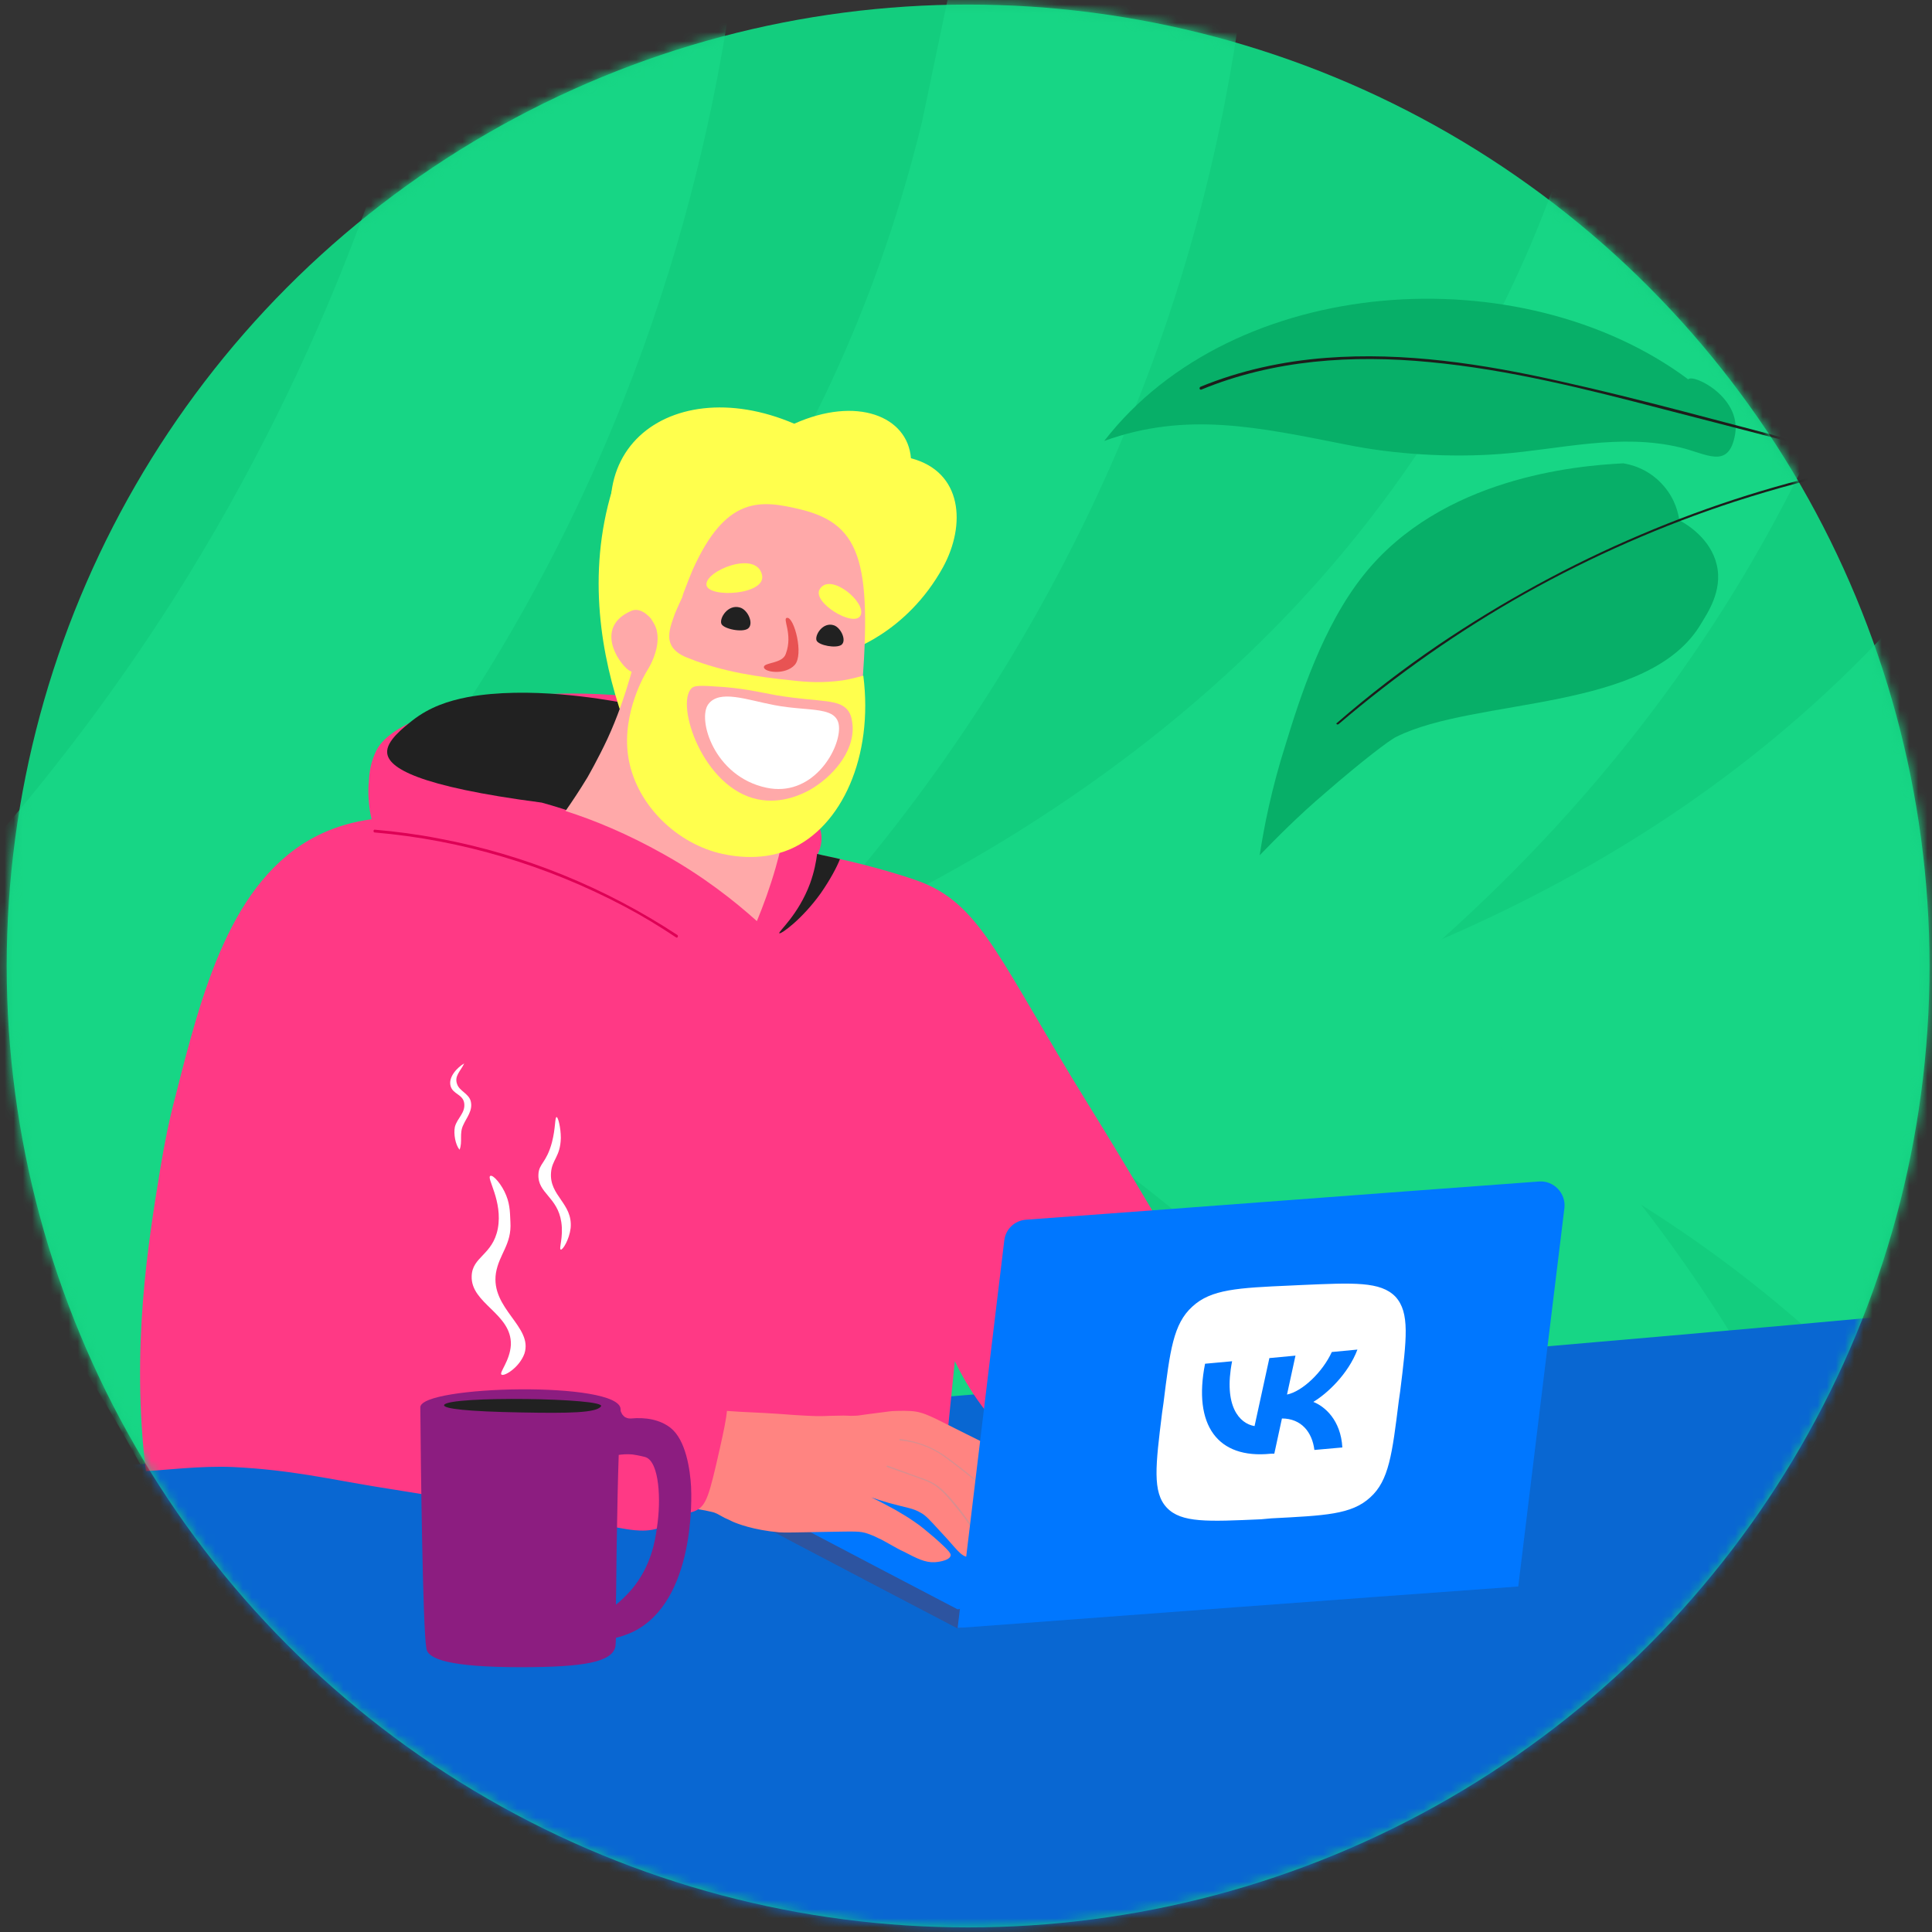 <svg width="211" height="211" viewBox="0 0 211 211" fill="none" xmlns="http://www.w3.org/2000/svg">
<rect x="0" y="0" width="211" height="211" fill="#333333" stroke="none"/>
<circle cx="105.732" cy="105.499" r="105" fill="#13CD7E"/>
<mask id="mask0_44_7432" style="mask-type:alpha" maskUnits="userSpaceOnUse" x="0" y="0" width="211" height="211">
<circle cx="105.732" cy="105.499" r="104.999" fill="#FF3985"/>
</mask>
<g mask="url(#mask0_44_7432)">
<path d="M100.702 13.293C102.137 6.493 103.519 -0.253 104.954 -7.053C115.371 -6.522 125.841 -5.991 136.259 -5.46C134.824 8.087 131.581 25.565 123.875 44.743C110.854 77.308 91.455 99.142 78.646 111.413C106.602 138.666 125.629 170.753 132.857 209.533H100.756C90.179 166.45 63.924 135.213 27.73 111.413C63.871 87.667 90.179 56.43 100.702 13.293Z" fill="#17D685"/>
<path d="M223.74 111.414C252.759 86.286 270.458 54.784 278.962 17.862L279.015 17.544C279.334 16.109 279.652 14.675 279.971 13.187L280.024 13.028H235.805L234.795 17.809C228.099 40.334 216.565 59.883 199.186 75.874C185.208 88.783 168.998 98.186 151.353 105.092C145.453 107.43 139.394 109.342 133.548 111.467C133.707 111.467 134.026 111.573 134.292 111.626C148.589 115.929 162.354 121.561 175.269 129.157C188.344 136.86 200.036 146.316 209.869 157.95C222.252 172.613 230.597 189.453 235.593 207.94C235.911 209.162 236.337 208.631 237.665 208.631C251.218 208.578 264.824 209.587 278.324 209.587H279.971C271.893 170.647 253.929 137.551 223.74 111.414Z" fill="#17D685"/>
<path d="M154.227 105.413C184.681 131.55 203.761 164.275 211.468 203.533H173.414C173.042 202.152 172.67 200.718 172.244 199.283C164.06 170.278 147.637 146.903 123.72 128.629C111.018 118.96 97.146 111.416 82.264 105.413C92.416 101.376 102.142 96.489 111.39 90.698C131.108 78.32 147.477 62.595 159.276 42.355C169.055 25.568 172.085 13.243 172.935 8.834C173.945 3.521 174.317 -0.941 174.477 -4.022C186.807 -0.25 199.137 3.521 211.415 7.293C203.708 46.605 184.681 79.329 154.227 105.413Z" fill="#17D685"/>
<path d="M48.149 -5.459C59.097 -6.894 70.046 -8.328 80.994 -9.762C79.081 9.522 73.181 41.131 53.038 73.642C43.471 89.049 33.001 101.055 23.7 110.033C31.407 123.632 39.113 137.71 46.767 152.372C56.493 171.019 65.528 189.294 73.819 207.037C61.117 207.94 48.468 208.843 35.765 209.693C31.566 194.925 24.657 175.8 12.699 155.294C1.803 136.541 -10.102 122.039 -20.147 111.52C-8.561 101.161 5.789 86.074 18.864 65.568C36.243 38.156 44.269 12.231 48.149 -5.459Z" fill="#17D685"/>
<path d="M205.213 193.036C147.094 198.794 88.925 204.502 30.806 210.26C14.696 195.839 -1.465 181.418 -17.575 166.945C-17.575 165.264 -17.575 163.633 -17.575 161.952C-5.952 161.34 5.723 160.627 17.5 159.862C60.885 157.009 103.148 153.187 144.188 148.55C158.463 162.563 172.789 176.627 187.064 190.641C193.13 191.456 199.146 192.221 205.213 193.036Z" fill="white"/>
<path d="M250.006 216.068C181.455 216.852 112.904 217.558 44.297 218.343C32.04 201.635 -8.921 179.859 -21.178 163.151C43.268 157.189 143.189 149.567 207.636 143.606C211.241 147.685 208.188 158.648 211.848 163.041C226.435 180.612 239.025 198.575 250.006 216.068Z" fill="#0967D2"/>
<path d="M104.585 177.851C98.722 174.793 92.808 171.685 86.894 168.576C84.6 167.353 82.255 166.13 79.961 164.907C86.435 164.296 92.961 163.634 99.537 162.971C109.989 161.901 120.338 160.729 130.534 159.557C138.844 162.971 147.205 166.385 155.515 169.799C138.538 172.449 121.561 175.15 104.585 177.851Z" fill="#2D54A0"/>
<path d="M104.585 175.761C98.722 172.704 92.808 169.596 86.894 166.487C84.6 165.264 82.255 164.041 79.961 162.818C86.435 162.207 92.961 161.544 99.537 160.882C109.989 159.812 120.338 158.64 130.534 157.468C138.844 160.882 147.205 164.296 155.515 167.71C138.538 170.36 121.561 173.061 104.585 175.761Z" fill="#0077FF"/>
<path d="M137.977 162.971C134.613 167.659 121.204 165.57 112.64 159.047C108.102 155.582 105.604 151.404 104.279 148.652C103.82 153.238 103.361 157.824 102.851 162.41C103.055 161.493 103.208 160.219 102.545 159.353C101.271 157.671 98.008 159.047 94.337 159.047C88.678 159.098 81.898 159.404 72.823 157.468C70.172 156.907 67.98 156.295 66.552 155.837C66.807 156.754 67.419 159.659 65.89 162.36C65.533 162.971 64.921 163.99 63.596 164.755C62.27 165.519 60.945 165.57 60.384 165.57C52.431 164.194 45.803 163.124 41.011 162.36C36.015 161.544 31.732 160.525 25.462 160.219C21.893 160.066 17.968 160.566 15.929 160.668C14.298 147.215 16.183 135.708 17.509 127.606C17.967 124.854 18.477 122.306 19.14 119.81C21.995 108.548 25.156 96.063 34.638 91.273C36.779 90.203 40.45 88.878 46.007 89.388C46.619 86.228 49.117 84.088 51.717 84.088C54.062 84.088 55.642 85.922 55.897 86.228C59.874 86.534 63.647 86.84 67.164 87.145C70.427 87.4 73.741 87.757 77.004 88.012C80.827 88.317 82.255 90.662 84.498 89.795C85.569 89.388 86.231 88.623 86.69 88.012C86.843 88.063 88.678 88.419 89.443 90.203C90.106 91.732 89.392 93.108 89.29 93.311C90.106 93.464 91.329 93.719 92.859 94.076C96.937 95.044 100.098 96.114 100.812 96.42C107.236 99.019 109.326 105.185 118.604 120.217C121.357 124.651 123.295 127.912 124.773 130.409C128.648 136.88 130.585 140.142 131.86 142.588C136.397 151.251 140.73 159.149 137.977 162.971Z" fill="#FF3985"/>
<path d="M47.893 91.528C45.497 91.171 43.152 90.967 40.909 90.814C40.705 90.152 40.552 89.387 40.399 88.572C40.195 87.247 40.195 86.075 40.297 85.107C40.348 84.292 40.501 83.171 41.113 81.948C42.744 78.686 50.799 76.138 60.231 75.782C63.137 75.68 67.164 75.731 72.007 76.444C72.466 76.801 72.925 77.361 73.333 78.024C74.659 80.215 74.2 82.559 74.047 83.272C74.964 82.865 78.125 81.693 81.286 83.069C81.286 83.069 82.612 83.68 83.631 84.648C86.282 87.349 85.212 94.738 81.184 102.993C72.619 98.152 61.403 93.464 47.893 91.528Z" fill="#FF3985"/>
<path d="M42.285 82.202C42.183 80.928 44.019 79.501 45.038 78.686C46.925 77.208 48.964 76.546 51.054 76.138C57.733 74.915 65.788 76.342 68.031 76.75C71.804 80.775 75.525 84.801 79.298 88.827C78.737 91.171 78.176 93.464 77.564 95.808C75.168 94.33 72.364 92.751 69.102 91.273C65.482 89.642 62.117 88.47 59.16 87.655C45.497 85.871 42.387 83.833 42.285 82.202Z" fill="#212121"/>
<path d="M92.502 71.144C92.502 71.144 98.977 69.259 103.004 61.921C105.502 57.334 105.145 51.525 99.487 50.047C99.13 45.461 93.573 43.219 86.741 46.276C72.721 40.263 60.231 50.149 70.376 66.201C74.608 72.877 92.502 71.144 92.502 71.144Z" fill="#FFFF4D"/>
<path d="M68.031 78.482C65.686 71.756 64.055 62.787 66.859 53.513C67.113 52.748 67.317 51.984 67.623 51.271C72.16 53.105 76.698 54.991 81.235 56.825C76.8 64.061 72.415 71.297 68.031 78.482Z" fill="#FFFF4D"/>
<path d="M69.968 69.31C75.423 74.915 80.878 80.47 86.333 86.075C86.129 88.572 85.62 91.579 84.702 94.789C84.09 96.929 83.376 98.866 82.663 100.598C80.165 98.356 76.8 95.706 72.517 93.311C68.541 91.069 64.819 89.54 61.76 88.572C62.474 87.553 63.29 86.33 64.156 84.903C64.156 84.903 65.329 82.865 66.349 80.674C68.49 76.037 69.611 71.094 69.968 69.31Z" fill="#FFA9A9"/>
<path d="M68.949 66.711C70.274 66.15 71.498 68.036 71.651 68.342C73.231 69.514 74.506 64.877 75.627 62.278C79.298 54.073 83.07 54.583 87.506 55.653C94.286 57.335 95.306 61.819 93.981 77.208C93.42 83.374 91.635 89.184 87.2 91.629C83.07 93.872 78.329 92.343 77.004 91.884C75.831 91.477 72.16 90.101 69.917 86.279C66.502 80.521 69.407 74.202 69.662 73.641C69.407 73.539 69.051 73.438 68.643 73.183C67.419 72.266 64.972 68.444 68.949 66.711Z" fill="#FFA9A9"/>
<path d="M84.549 77.004C88.475 77.769 91.635 77.004 91.635 79.552C91.635 82.1 88.627 87.094 83.682 86.024C77.972 84.801 76.137 78.533 77.361 76.903C78.584 75.272 81.592 76.444 84.549 77.004Z" fill="white"/>
<path d="M85.977 67.475C86.741 67.424 87.812 71.501 86.792 72.622C85.773 73.743 83.478 73.437 83.427 72.877C83.376 72.316 85.467 72.52 85.823 71.399C86.639 69.208 85.365 67.475 85.977 67.475Z" fill="#E85353"/>
<path d="M80.827 66.354C81.694 66.609 82.357 68.138 81.694 68.647C81.082 69.106 79.043 68.698 78.788 68.138C78.533 67.526 79.502 65.947 80.827 66.354Z" fill="#212121"/>
<path d="M91.075 68.291C91.839 68.546 92.502 69.972 91.89 70.431C91.278 70.839 89.443 70.482 89.188 69.972C88.933 69.412 89.851 67.883 91.075 68.291Z" fill="#212121"/>
<path d="M83.223 62.787C83.733 64.978 77.412 65.335 77.157 63.908C76.902 62.38 82.612 60.035 83.223 62.787Z" fill="#FFFF4D"/>
<path d="M93.981 67.22C93.267 68.596 88.576 65.743 89.545 64.316C90.718 62.481 94.694 65.845 93.981 67.22Z" fill="#FFFF4D"/>
<path d="M94.286 73.794C93.726 73.947 92.961 74.151 92.043 74.304C89.851 74.61 88.169 74.508 86.435 74.304C82.918 73.947 78.941 73.387 75.27 71.909C74.557 71.654 73.588 71.196 73.231 70.278C72.874 69.361 73.231 68.342 73.69 67.068C73.996 66.253 74.302 65.641 74.506 65.234C74.913 63.45 75.474 61.768 76.239 60.291C74.557 62.736 72.823 65.183 71.141 67.629C71.294 67.883 71.549 68.24 71.702 68.75C71.804 69.208 71.906 69.82 71.702 70.788C71.396 72.164 70.733 73.132 70.682 73.234C70.478 73.54 67.929 77.82 68.592 82.508C69.305 87.553 73.537 91.885 78.482 93.159C79.349 93.362 82.816 94.229 86.282 92.751C91.941 90.305 95.408 82.61 94.286 73.794ZM82.765 87.298C76.749 86.075 73.741 76.903 75.525 75.17C75.729 74.966 76.035 74.814 78.023 74.966C81.082 75.119 82.816 75.578 84.804 75.935C89.749 76.75 91.839 76.24 92.757 77.82C93.012 78.279 93.063 78.737 93.114 79.247C93.318 82.203 90.769 84.954 88.424 86.279C87.761 86.636 85.467 87.859 82.765 87.298Z" fill="#FFFF4D"/>
<path d="M89.647 97.541C87.608 100.394 85.263 102.076 85.11 101.923C84.957 101.77 87.2 99.936 88.475 96.471C88.933 95.197 89.137 94.076 89.239 93.26C90.055 93.464 90.922 93.617 91.737 93.821C91.38 94.738 90.667 96.063 89.647 97.541Z" fill="#212121"/>
<path d="M177.288 50.602C172.088 50.857 157.406 52.181 148.943 62.781C144.456 68.386 141.958 76.234 140.429 81.228C138.849 86.171 138.033 90.4 137.574 93.407C139.358 91.572 141.754 89.126 144.813 86.527C148.688 83.164 151.747 80.82 152.511 80.463C161.229 76.132 180.092 77.813 185.802 68.08C186.363 67.112 188.198 64.564 187.485 61.66C186.822 58.857 184.273 57.277 183.406 56.819C183.304 56.156 182.998 54.577 181.724 53.099C179.99 51.06 177.849 50.704 177.288 50.602Z" fill="#07AF68"/>
<path d="M184.375 41.429C166.174 27.875 134.77 29.862 120.597 48.156C129.621 44.895 137.472 46.678 147.056 48.563C152.308 49.634 158.374 49.99 163.829 49.583C170.457 49.073 176.881 47.289 183.508 48.869C186.312 49.532 188.657 51.213 189.422 47.799C190.493 43.519 184.936 40.767 184.375 41.429Z" fill="#07AF68"/>
<path d="M146.19 79.087C152.511 73.685 159.343 68.895 166.582 64.819C173.873 60.742 181.52 57.379 189.473 54.78C193.908 53.353 198.395 52.13 202.932 51.213C203.085 51.162 203.034 50.907 202.881 50.958C194.775 52.64 186.822 55.137 179.175 58.398C171.477 61.659 164.033 65.736 157.1 70.424C153.276 73.023 149.555 75.877 146.037 78.934C145.833 79.036 146.037 79.189 146.19 79.087Z" fill="#1D1D1B"/>
<path d="M131.201 42.55C139.103 39.289 147.719 38.728 156.131 39.544C164.798 40.359 173.261 42.499 181.673 44.691C186.822 46.016 191.92 47.34 197.069 48.665C197.222 48.716 197.324 48.462 197.12 48.411C188.198 46.117 179.328 43.62 170.355 41.633C161.994 39.748 153.378 38.423 144.813 39.085C140.123 39.442 135.433 40.461 131.099 42.245C130.946 42.347 130.997 42.601 131.201 42.55Z" fill="#1D1D1B"/>
<path d="M40.909 90.916C50.443 91.731 59.772 94.534 68.235 99.018C70.172 100.038 72.008 101.159 73.843 102.382C73.996 102.484 74.098 102.229 73.996 102.127C66.094 96.929 57.223 93.311 47.944 91.579C45.599 91.12 43.254 90.814 40.909 90.61C40.756 90.61 40.756 90.916 40.909 90.916Z" fill="#DE0055"/>
<path d="M78.176 165.264C78.227 165.264 78.584 165.468 79.145 165.774C79.4 165.876 79.706 166.029 80.012 166.181C80.47 166.385 82.255 167.099 85.11 167.353C85.671 167.404 87.2 167.353 90.259 167.302C93.471 167.251 93.93 167.201 94.796 167.506C95.102 167.608 95.306 167.71 95.459 167.761C96.683 168.373 95.663 167.812 96.683 168.373C97.957 169.086 98.212 169.239 98.671 169.443C100.149 170.207 101.016 170.666 102.087 170.615C102.137 170.615 103.667 170.513 103.82 169.901C103.871 169.697 103.769 169.443 102.036 167.914C101.067 167.099 100.608 166.691 99.843 166.181C99.13 165.672 98.569 165.366 97.804 164.907C97.141 164.551 96.224 164.041 95.153 163.532C95.561 163.684 96.224 163.888 97.09 164.143C99.13 164.704 99.69 164.704 100.557 165.213C101.067 165.468 101.577 166.029 102.596 167.15C104.534 169.188 104.89 170.003 105.808 170.054C106.369 170.105 106.981 169.799 107.338 169.443C108.153 168.576 107.44 167.608 108 166.589C108.867 165.009 111.467 165.723 112.232 164.347C112.589 163.735 112.538 162.614 111.059 160.525C110.549 159.964 109.836 159.149 108.765 158.385C107.949 157.773 107.542 157.62 105.502 156.601C101.883 154.818 101.016 154.206 99.487 154.104C98.569 154.053 97.6 154.104 97.6 154.104C97.345 154.104 97.09 154.155 95.459 154.359C93.828 154.563 93.777 154.614 93.42 154.614C92.655 154.665 92.655 154.563 91.38 154.614C90.208 154.614 89.8 154.716 88.067 154.614C86.027 154.512 86.078 154.461 83.325 154.308C81.286 154.206 80.623 154.206 77.666 153.951C74.506 153.697 70.325 153.238 65.38 152.474C64.36 155.939 63.392 159.455 62.372 162.92C73.231 164.296 77.666 164.958 78.176 165.264Z" fill="#FF8481"/>
<path d="M28.623 159.302C29.234 159.404 30.611 159.659 32.344 160.015C32.344 160.015 57.58 165.213 68.388 166.997C69.357 167.15 71.651 167.506 73.027 166.232C73.435 165.876 73.639 165.468 73.741 165.162C74.302 165.264 75.219 165.366 76.035 164.958C77.157 164.398 77.463 163.277 78.584 158.334C79.451 154.461 79.757 152.881 78.941 152.168C78.431 151.76 77.769 151.913 77.259 151.302C76.749 150.639 76.8 149.671 77.004 148.958C60.894 152.372 44.784 155.837 28.623 159.302Z" fill="#FF3985"/>
<path d="M46.568 180.042C46.16 177.8 45.956 159.913 45.905 153.696C45.905 151.301 67.725 150.792 67.776 153.9C67.776 154.053 67.776 154.155 67.878 154.308C67.929 154.461 68.031 154.563 68.133 154.665C68.235 154.767 68.337 154.817 68.49 154.868C68.643 154.919 68.745 154.919 68.898 154.919C70.478 154.767 72.058 155.021 73.231 155.939C74.913 157.263 75.372 160.525 75.474 162.359C75.525 163.327 75.984 174.844 69.153 178.207C68.388 178.564 67.725 178.768 67.266 178.87C67.266 179.328 67.215 179.634 67.215 179.787C66.909 181.52 63.8 182.08 56.866 182.08C49.219 182.08 46.721 181.214 46.568 180.042ZM71.753 166.793C72.211 163.786 72.007 159.709 70.529 159.149C70.376 159.098 69.764 158.945 69.05 158.843C68.439 158.792 67.929 158.843 67.572 158.894C67.47 161.85 67.419 164.805 67.368 167.812C67.317 170.309 67.317 172.806 67.266 175.252C67.725 174.895 68.337 174.334 69 173.57C71.09 171.073 71.549 168.321 71.753 166.793Z" fill="#8C1D80"/>
<path d="M48.505 153.442C48.352 153.849 51.054 154.155 56.866 154.257C62.168 154.359 65.125 154.308 65.635 153.594C66.298 152.677 48.913 152.422 48.505 153.442Z" fill="#212121"/>
<path d="M54.776 150.13C54.47 149.926 55.693 148.652 55.795 146.869C55.897 143.454 51.411 142.384 51.513 139.378C51.564 137.237 53.807 137.085 54.368 134.18C54.929 131.173 53.093 128.626 53.552 128.422C53.858 128.269 54.827 129.39 55.286 130.562C55.744 131.683 55.693 132.702 55.744 133.467C55.897 135.913 54.521 136.932 54.164 139.021C53.552 142.945 58.242 144.881 57.274 147.837C56.713 149.366 55.082 150.334 54.776 150.13Z" fill="white"/>
<path d="M61.301 133.466C60.894 130.714 58.701 130.307 58.803 128.268C58.854 127.045 59.67 127.045 60.282 124.752C60.69 123.173 60.588 122 60.792 122C60.944 122 61.25 123.122 61.25 124.294C61.199 126.332 60.282 126.638 60.18 128.064C59.976 130.612 62.576 131.428 62.321 134.128C62.168 135.402 61.454 136.524 61.25 136.473C60.995 136.422 61.556 135.148 61.301 133.466Z" fill="white"/>
<path d="M106.165 166.691C105.655 165.926 105.094 165.162 104.483 164.398C103.871 163.684 103.208 162.869 102.443 162.308C101.73 161.748 100.863 161.493 99.996 161.187C98.977 160.831 97.957 160.423 96.937 160.066C96.835 160.015 96.784 160.168 96.886 160.219C97.804 160.525 98.722 160.881 99.639 161.187C100.557 161.544 101.577 161.799 102.341 162.41C103.055 162.971 103.667 163.684 104.228 164.398C104.89 165.162 105.451 165.926 106.012 166.793C106.063 166.844 106.216 166.742 106.165 166.691Z" fill="#D98E8F"/>
<path d="M108.51 163.225C106.726 161.748 104.941 160.219 103.055 158.894C101.628 157.926 99.996 157.365 98.314 157.161C98.212 157.161 98.212 157.314 98.314 157.314C100.047 157.467 101.679 158.079 103.055 159.047C104.89 160.372 106.675 161.85 108.408 163.276C108.459 163.429 108.561 163.327 108.51 163.225Z" fill="#D98E8F"/>
<path d="M168.107 129.033C149.397 130.409 130.738 131.836 112.028 133.211C110.804 133.313 109.836 134.231 109.683 135.454C108 149.569 106.267 163.684 104.584 177.8C124.977 176.271 145.421 174.742 165.813 173.265C167.495 159.455 169.178 145.696 170.86 131.887C171.013 130.307 169.688 128.931 168.107 129.033Z" fill="#0077FF"/>
<path d="M50.697 116.14C49.983 116.548 48.913 117.618 49.219 118.637C49.474 119.504 50.544 119.504 50.697 120.472C50.85 121.542 49.933 122.102 49.678 123.071C49.525 123.835 49.729 125.007 50.188 125.568C50.544 124.701 50.136 123.784 50.595 122.867C50.952 122.052 51.666 121.287 51.411 120.268C51.207 119.453 50.188 119.147 49.933 118.433C49.576 117.516 50.289 117.007 50.697 116.14Z" fill="white"/>
<path d="M137.723 165.926C131.911 166.181 129.005 166.334 127.424 164.652C125.844 162.971 126.201 160.066 126.914 154.308L127.067 153.238C127.781 147.479 128.138 144.575 130.228 142.689C132.268 140.804 135.173 140.651 140.985 140.396L142.056 140.345C147.868 140.09 150.774 139.937 152.405 141.619C153.986 143.352 153.629 146.205 152.915 151.964L152.762 153.034C152.048 158.792 151.691 161.697 149.652 163.531C147.613 165.417 144.707 165.518 138.844 165.824L137.723 165.926Z" fill="white"/>
<path d="M139.172 158.758L140.004 154.916C142.095 154.92 143.301 156.371 143.549 158.354L146.602 158.082C146.433 155.078 144.666 153.588 143.431 153.106C144.941 152.206 147.239 150.065 148.25 147.392L145.451 147.658C144.43 149.873 142.233 151.961 140.558 152.304L141.483 148.053L138.633 148.321L137.014 155.748C135.376 155.478 133.6 153.581 134.561 148.667L131.609 148.937C130.281 155.643 132.965 159.355 138.765 158.767L139.172 158.758Z" fill="#0077FF"/>
</g>
</svg>
